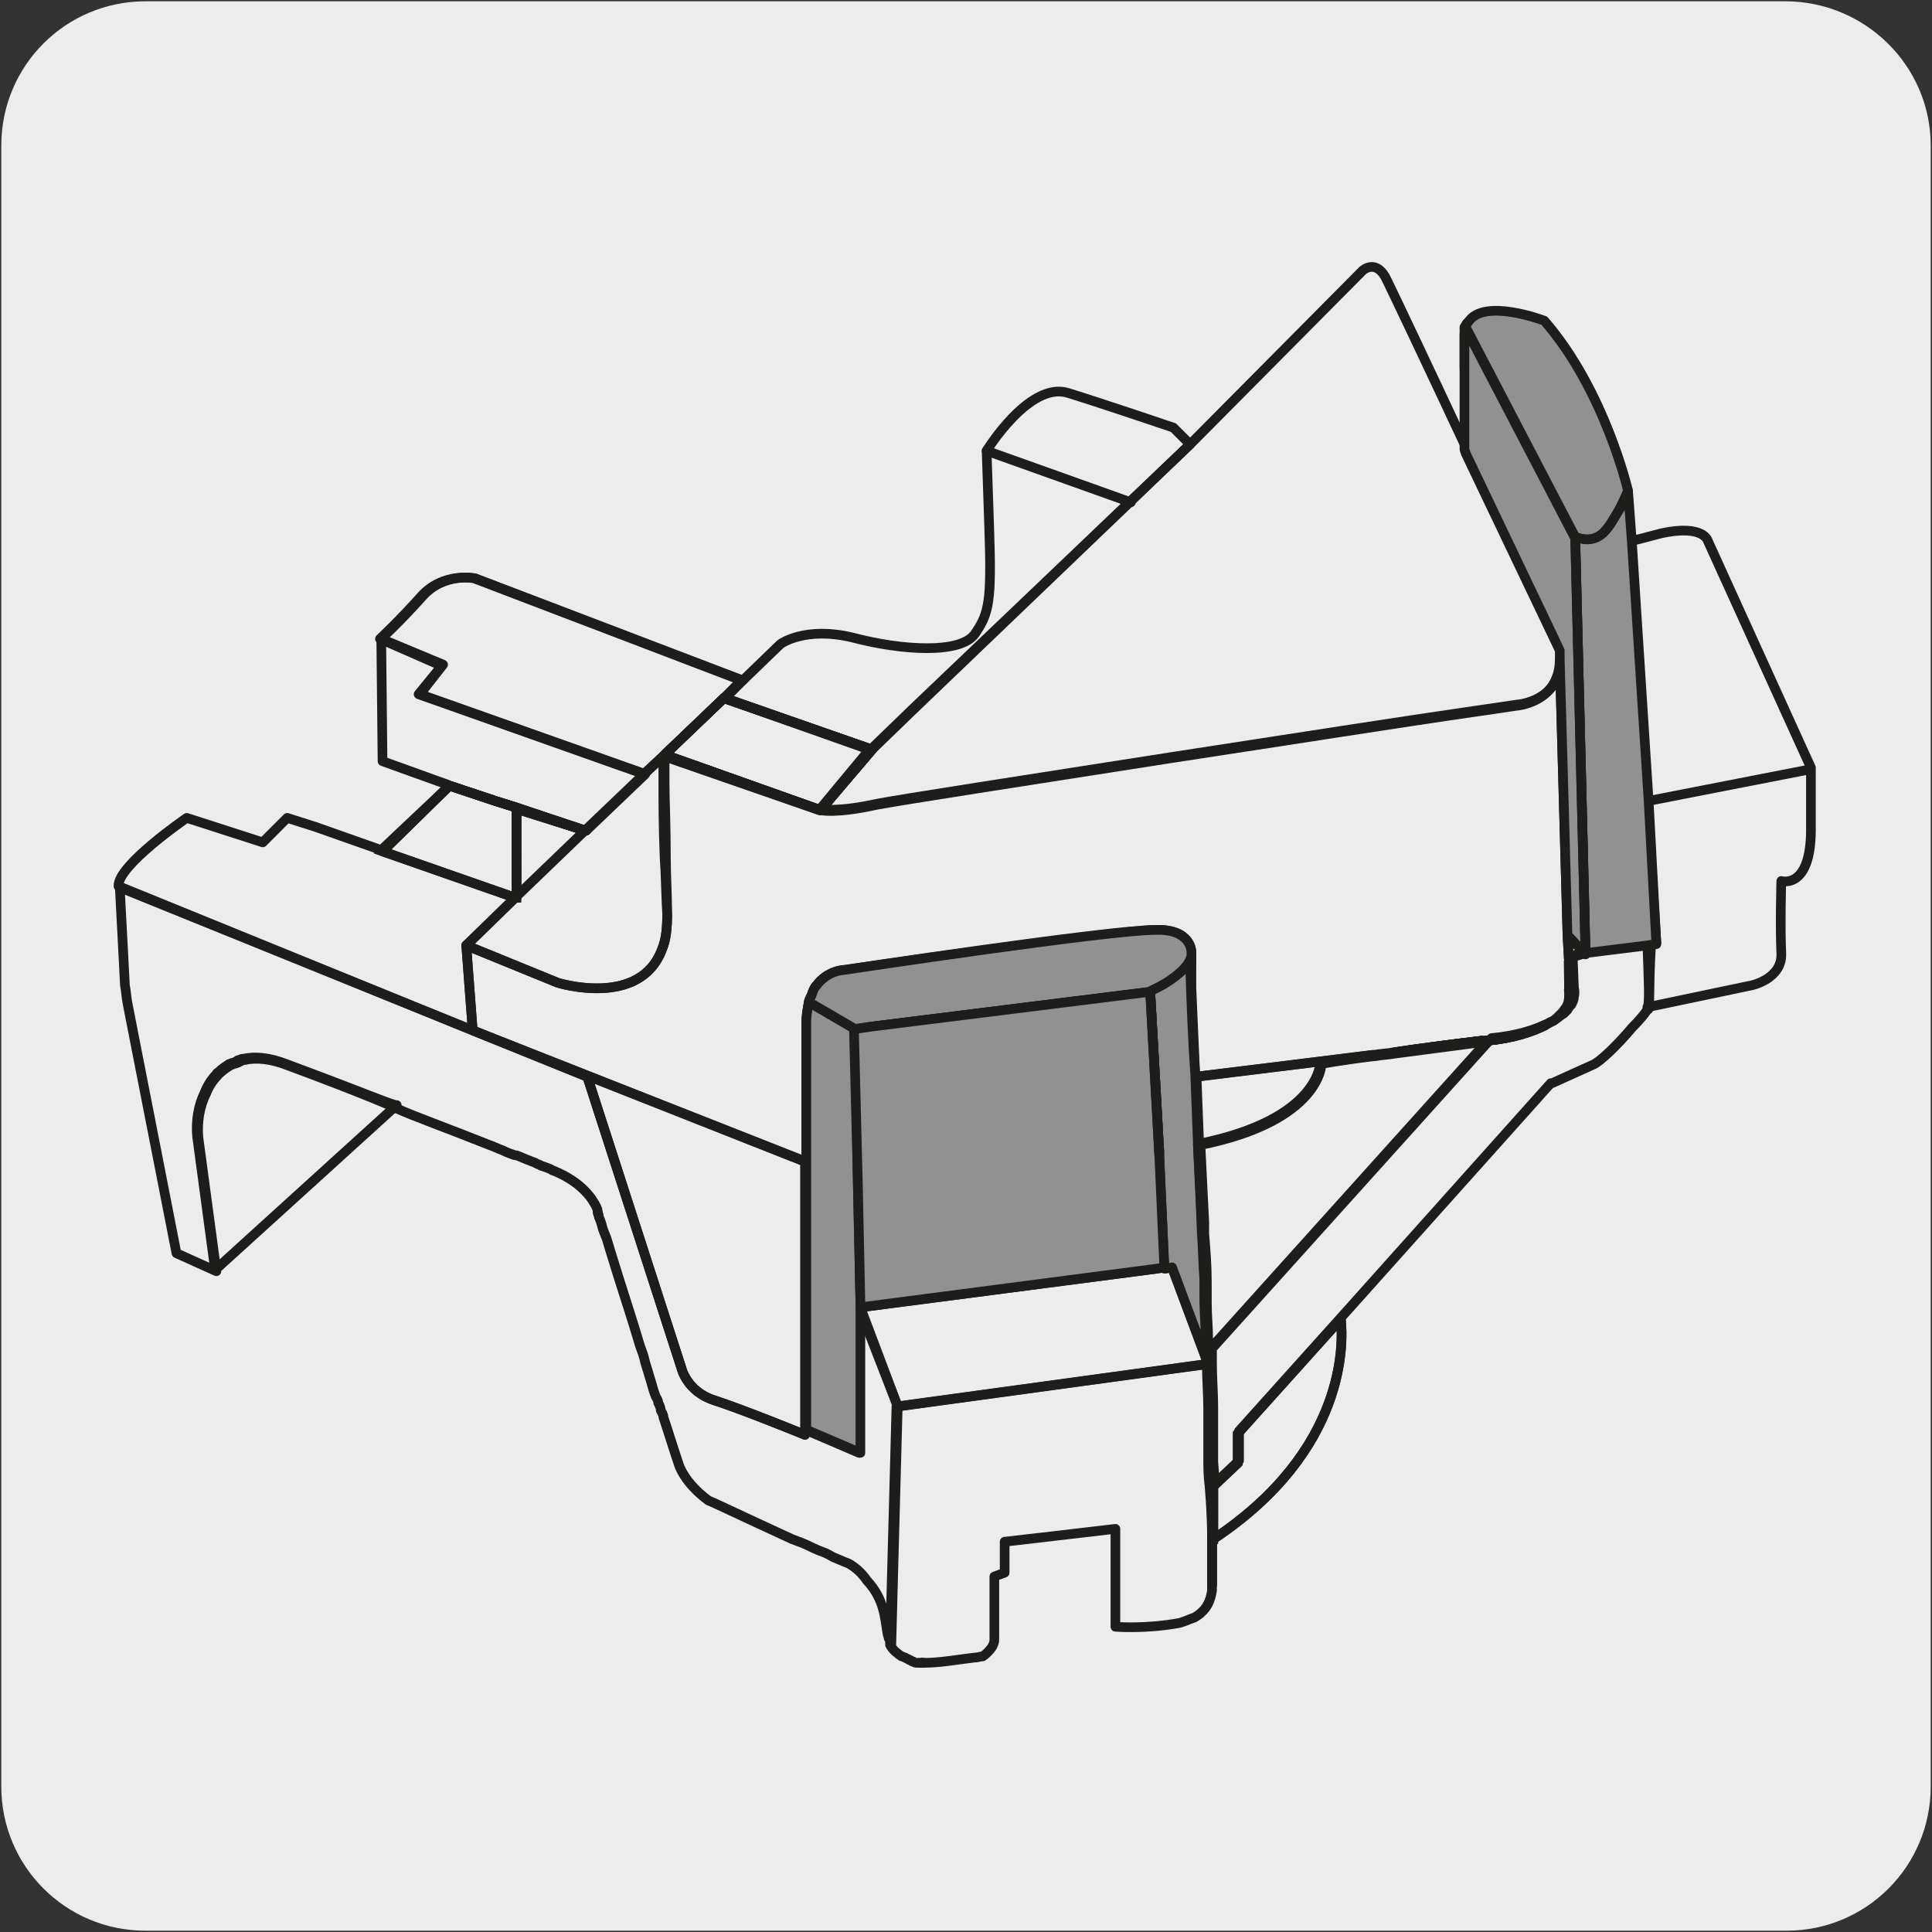 <?xml version="1.0" encoding="utf-8"?>
<!-- Generator: Adobe Illustrator 27.7.0, SVG Export Plug-In . SVG Version: 6.00 Build 0)  -->
<!DOCTYPE svg PUBLIC "-//W3C//DTD SVG 1.1//EN" "http://www.w3.org/Graphics/SVG/1.1/DTD/svg11.dtd">
<svg version="1.1" id="Capa_1" xmlns:x="http://ns.adobe.com/Extensibility/1.0/" xmlns:i="http://ns.adobe.com/AdobeIllustrator/10.0/" xmlns:graph="http://ns.adobe.com/Graphs/1.0/"
	 xmlns="http://www.w3.org/2000/svg" xmlns:xlink="http://www.w3.org/1999/xlink" x="0px" y="0px" viewBox="0 0 150 150"
	 style="enable-background:new 0 0 150 150;" xml:space="preserve">
<rect x="0" y="0" width="150" height="150" fill="#333333" stroke="none"/>
<style type="text/css">
	.st0{fill:#EDECEC;}
	.st1{fill:none;stroke:#1D1D1B;stroke-width:0.75;stroke-miterlimit:10;}
	.st2{fill:none;stroke:#1D1D1B;stroke-width:0.75;stroke-linecap:round;stroke-linejoin:round;stroke-miterlimit:10;}
	.st3{fill:#929191;}
</style>
<g id="Capa_1_00000156559563767837256930000001552113597979906453_">
	<g id="Capa_1_00000161628067348578409270000004407594018167680643_">
		<g id="Capa_2_00000105402059179949365710000005267367524765322683_">
			<path class="st0" d="M11.3,0.1h127.3c6.2,0,11.3,5,11.3,11.2v127.4c0,6.2-5,11.2-11.2,11.2l0,0H11.3c-6.2,0-11.2-5-11.2-11.2l0,0
				l0,0V11.3C0.1,5.1,5.1,0.1,11.3,0.1L11.3,0.1z"/>
		</g>
	</g>
</g>
<g>
	<path class="st1" d="M94.2,119.5C94.2,119.5,94.1,119.5,94.2,119.5c0-2.1,0-4.1,0-4.1l1.9-1.8v-2.3l8-8.9
		C104.3,104.2,104.6,112.6,94.2,119.5z"/>
	<path class="st2" d="M94.2,119.5C94.2,119.5,94.1,119.5,94.2,119.5c0-2.1,0-4.1,0-4.1l1.9-1.8v-2.3l8-8.9
		C104.3,104.2,104.6,112.6,94.2,119.5z"/>
	<path class="st1" d="M113.9,35.1c-0.1-2.7-0.1-4.9-0.2-6.6c0-0.8,0-1.5,0-2.3v-0.1c0-0.1,0-0.2,0-0.3c0-0.2,0-0.4,0.1-0.5
		c0-0.1,0.1-0.2,0.2-0.3"/>
	<path class="st1" d="M46.5,94.4c-0.1-0.2-0.1-0.3-0.1-0.4"/>
	<path class="st2" d="M29.6,49.6c0,0,1.5-1.4,3.2-3.3c1.7-1.9,4.1-1.4,4.1-1.4l20.7,7.9l0.1,0"/>
	<path class="st2" d="M56.2,54.2l1.4-1.4l-0.1,0l-20.7-7.9c0,0-2.4-0.5-4.1,1.4c-1.7,1.9-3.2,3.3-3.2,3.3l4.8,2.1l-1.8,2.2l17.5,6.2
		l1.5-1.4v0h0l12.1,4.2l3.9-4.7L56.2,54.2z M132.6,42c0,0-0.3-1.3-3.6-0.6c-0.8,0.2-1.8,0.5-2.4,0.6l1.3,20.1l0.7,11.1l-0.7,0.1
		c0.1,2.8,0.2,4.7,0,4.9l8.1-1.7c0,0,2.4-0.5,2.3-2.5c-0.1-2.1,0-5.6,0-5.6s2.3,0.7,2.3-4v-4.8L132.6,42z M121.9,76.9
		c0,0,0.1,0.3,0,0.7C121.9,77.2,121.9,76.9,121.9,76.9z M115.5,80.8c2.1-0.2,3.5-0.7,4.5-1.2C119,80.1,117.6,80.5,115.5,80.8z
		 M108.3,81.7c3-0.4,5.4-0.7,6.8-0.9C112.6,81.1,110.3,81.4,108.3,81.7z M92.9,83.6l0.2,5.2c9.4-1.9,9.4-6.3,9.4-6.3
		s1.6-0.3,4.1-0.6C102.6,82.4,97.8,83,92.9,83.6z M93.1,88.8L93.1,88.8l0.3,6L93.1,88.8z M121.7,72.6l0.1,1.8l1.3-0.4L121.7,72.6z
		 M122.3,41.7L122.3,41.7l0.8,32.3L122.3,41.7z M113.9,25.1c-0.1,0.1-0.1,0.2-0.2,0.4 M22.2,82.6c-1.3-0.5-2.4-0.6-3.3-0.4
		c-0.1,0-0.2,0-0.3,0.1c-0.1,0-0.2,0-0.2,0.1c-0.1,0-0.2,0.1-0.3,0.1c-0.1,0-0.2,0.1-0.3,0.1c-0.3,0.2-0.6,0.4-0.8,0.6
		c-0.1,0.1-0.2,0.1-0.2,0.2c-0.4,0.4-0.7,0.9-0.9,1.4c-0.5,1-0.7,2.2-0.6,3.4l1.4,10.4l14.1-12.8C30.7,85.9,28.4,84.9,22.2,82.6z
		 M40.1,62.7l-1.6-0.5L34.9,61l-5.3,5l-5.1-1.8l-2.2-0.7l-1.9,1.9l-5.9-1.9c0,0-5.4,3.7-5.3,5.3L36.7,80l-0.5-6.6l3.8-3.7h0l0.1-0.1
		V62.7l5.3,1.8L40.1,62.7z M36.7,80l8.9,3.6l7.3,22.6c0,0,0.4,1.8,2.5,2.5c2.2,0.7,7.1,2.7,7.1,2.7V90.2L36.7,80z M40.1,62.7
		L40.1,62.7l5.3,1.8L40.1,62.7z M36.7,80l8.9,3.6l7.3,22.6c0,0,0.4,1.8,2.5,2.5c2.2,0.7,7.1,2.7,7.1,2.7V90.2L36.7,80z M40.1,62.7
		L40.1,62.7l5.3,1.8L40.1,62.7z M40.1,62.7L40.1,62.7l5.3,1.8L40.1,62.7z M40.1,62.7L40.1,62.7l5.3,1.8L40.1,62.7z M40.1,62.7
		L40.1,62.7l5.3,1.8L40.1,62.7z M40.1,62.7L40.1,62.7l5.3,1.8L40.1,62.7z M40.1,62.7L40.1,62.7l5.3,1.8L40.1,62.7z M40.1,62.7
		L40.1,62.7l5.3,1.8L40.1,62.7z M40.1,62.7L40.1,62.7l5.3,1.8L40.1,62.7z M40.1,62.7L40.1,62.7l5.3,1.8L40.1,62.7z M40.1,62.7
		L40.1,62.7l5.3,1.8L40.1,62.7z M40.1,62.7L40.1,62.7l5.3,1.8L40.1,62.7z M40.1,62.7L40.1,62.7l5.3,1.8L40.1,62.7z M40.1,62.7
		L40.1,62.7l5.3,1.8L40.1,62.7z M40.1,62.7L40.1,62.7l5.3,1.8L40.1,62.7z M40.1,62.7L40.1,62.7l5.3,1.8L40.1,62.7z M40.1,62.7
		L40.1,62.7l5.3,1.8L40.1,62.7z M40.1,62.7L40.1,62.7l5.3,1.8L40.1,62.7z M40.1,62.7L40.1,62.7l5.3,1.8L40.1,62.7z M40.1,62.7
		L40.1,62.7l5.3,1.8L40.1,62.7z M40.1,62.7L40.1,62.7l5.3,1.8L40.1,62.7z M40.1,62.7L40.1,62.7l5.3,1.8L40.1,62.7z M40.1,62.7
		L40.1,62.7l5.3,1.8L40.1,62.7z M40.1,62.7L40.1,62.7l5.3,1.8L40.1,62.7z M40.1,62.7L40.1,62.7l5.3,1.8L40.1,62.7z M40.1,62.7
		L40.1,62.7l5.3,1.8L40.1,62.7z M40.1,62.7L40.1,62.7l5.3,1.8L40.1,62.7z M40.1,62.7L40.1,62.7l5.3,1.8L40.1,62.7z M40.1,62.7
		L40.1,62.7l5.3,1.8L40.1,62.7z M40.1,62.7L40.1,62.7l5.3,1.8L40.1,62.7z M40.1,62.7L40.1,62.7l5.3,1.8L40.1,62.7z M40.1,62.7
		L40.1,62.7l5.3,1.8L40.1,62.7z M40.1,62.7L40.1,62.7l5.3,1.8L40.1,62.7z M40.1,62.7L40.1,62.7l5.3,1.8L40.1,62.7z M40.1,62.7
		L40.1,62.7l5.3,1.8L40.1,62.7z M40.1,62.7L40.1,62.7l5.3,1.8L40.1,62.7z M36.7,80l8.9,3.6l7.3,22.6c0,0,0.4,1.8,2.5,2.5
		c2.2,0.7,7.1,2.7,7.1,2.7V90.2L36.7,80z"/>
	<path class="st2" d="M115.5,80.8l-21.7,24.1h0l0-1c0-0.9-0.1-1.8-0.1-2.7l0-0.8l0-0.9c0-1.2-0.1-2.5-0.2-3.7l0-0.4l0-0.5l-0.3-6
		c9.4-1.9,9.4-6.3,9.4-6.3s1.6-0.3,4.1-0.6c0,0,0.1,0,0.1,0c0.5-0.1,1-0.1,1.5-0.2h0c3-0.4,5.4-0.7,6.8-0.9
		C115.2,80.8,115.4,80.8,115.5,80.8z"/>
	<path class="st1" d="M119.9,79.6c-1,0.5-2.4,1-4.5,1.2C117.6,80.5,119,80.1,119.9,79.6z"/>
	<path class="st1" d="M121.8,77.6c0.1-0.4,0-0.7,0-0.7S121.9,77.2,121.8,77.6z"/>
	<path class="st2" d="M128,78.3C128,78.3,127.9,78.4,128,78.3c0,0.1-0.1,0.1-0.1,0.1c-0.2,0.3-0.6,0.8-1.2,1.4c0,0,0,0,0,0
		c-1,1.2-2.5,2.7-3.1,2.9l0,0l-3.1,1.4l-0.1,0l-16.2,18.1l-8,8.9v2.3l-1.9,1.8c0,0,0-0.6-0.1-1.7l0-0.8c0-0.2,0-0.4,0-0.6l0-1.1
		l0-1.2c0-0.2,0-0.4,0-0.6c0-1-0.1-2.2-0.1-3.4v0l0-0.4v-0.1l0-0.2l0-0.4h0l21.7-24.1c2.1-0.2,3.5-0.7,4.5-1.2
		c0.1-0.1,0.3-0.1,0.4-0.2c0.3-0.2,0.5-0.4,0.7-0.5c0.1-0.1,0.2-0.2,0.3-0.3c0.1-0.2,0.2-0.3,0.3-0.4c0.1-0.2,0.2-0.4,0.2-0.6v0
		c0.1-0.4,0-0.7,0-0.7l-0.1-2.5l1.3-0.4l4.8-0.6C128,76.2,128.1,78.1,128,78.3z"/>
	<path class="st2" d="M119.9,79.6c-1,0.5-2.4,1-4.5,1.2C117.6,80.5,119,80.1,119.9,79.6z"/>
	<path class="st2" d="M121.8,77.6c0.1-0.4,0-0.7,0-0.7S121.9,77.2,121.8,77.6z"/>
	<polygon class="st1" points="45.5,64.5 40.1,62.8 40.1,69.7 40,69.7 40,69.7 29.7,66.1 34.9,61 38.5,62.2 40.1,62.7 	"/>
	<polygon class="st2" points="45.5,64.5 40.1,62.8 40.1,69.7 40,69.7 40,69.7 29.7,66.1 34.9,61 38.5,62.2 40.1,62.7 	"/>
	<polygon class="st2" points="50.1,60.1 50,60.2 45.5,64.5 40.1,62.8 40.1,62.7 38.5,62.2 34.9,61 34.7,60.9 29.7,59.1 29.6,49.6 
		34.4,51.6 32.6,53.9 	"/>
	<polygon class="st2" points="67.7,58.2 63.7,62.9 51.6,58.6 56.2,54.2 56.2,54.2 	"/>
	<path class="st1" d="M119.9,79.6c-1,0.5-2.4,1-4.5,1.2C117.6,80.5,119,80.1,119.9,79.6z"/>
	<path class="st2" d="M51.8,71c0,1.1-0.1,2-0.4,2.7c0,0,0,0,0,0c-1.7,4.6-8.1,2.6-8.1,2.6l-7.1-2.9l3.8-3.7h0l0.1-0.1l5.3-5.1
		l4.5-4.3l0.1-0.1l1.5-1.4c0,0.1,0,0.8,0,2v0.1c0,1.3,0,3.3,0.1,5.8C51.7,67.9,51.7,69.4,51.8,71z"/>
	<path class="st2" d="M92.4,34.5L70.8,55.2l-3.1,3l-11.4-4l1.4-1.4l2.9-2.8c0,0,1.9-1.4,5.6-0.5c3.8,1,8.4,1.3,9.5-0.3
		c1.1-1.6,1.3-2.5,1.1-8.3L76.6,35c0,0,3.3-5.4,6.3-4.5c2.9,0.9,8.2,2.7,8.2,2.7L92.4,34.5z"/>
	<path class="st2" d="M121.2,51.2c-0.1,3.3-3.4,3.5-3.4,3.5s-1.3,0.2-3.4,0.5c-4.9,0.7-14.5,2.2-23.6,3.6
		c-10.9,1.7-21.2,3.3-22.7,3.6c-3.2,0.7-4.3,0.4-4.3,0.4l3.9-4.7l3.1-3l21.7-20.7l13.3-13.4c0,0,1.1-1,1.9,0.8
		c0.4,0.8,3.2,6.7,6.1,12.9v0l0.1,0.3v0l7.3,15.3L121.2,51.2z"/>
	<polygon class="st2" points="67.7,58.2 63.7,62.9 51.6,58.6 56.2,54.2 56.2,54.2 	"/>
	<path class="st2" d="M119.9,79.6c-1,0.5-2.4,1-4.5,1.2C117.6,80.5,119,80.1,119.9,79.6z"/>
	<polygon class="st2" points="67.7,58.2 63.7,62.9 51.6,58.6 56.2,54.2 56.2,54.2 	"/>
	<path class="st1" d="M115.1,80.8c-1.4,0.2-3.8,0.5-6.8,0.9C110.3,81.4,112.6,81.1,115.1,80.8z"/>
	<path class="st1" d="M121.8,77.6c0.1-0.4,0-0.7,0-0.7S121.9,77.2,121.8,77.6z"/>
	<path class="st2" d="M121.8,77.6L121.8,77.6c0,0.2-0.1,0.4-0.2,0.6c-0.1,0.1-0.2,0.3-0.3,0.4c-0.1,0.1-0.2,0.2-0.3,0.3
		c-0.2,0.2-0.4,0.4-0.7,0.5c-0.1,0.1-0.2,0.1-0.4,0.2c-0.9,0.5-2.4,0.9-4.5,1.2c-0.1,0-0.2,0-0.4,0c-2.5,0.3-4.8,0.6-6.8,0.9h0
		c-0.5,0.1-1,0.1-1.5,0.2c0,0-0.1,0-0.1,0c-4,0.5-8.9,1.1-13.8,1.7l-0.3-6.9l0-0.4l0-0.4l0-0.7l0-0.3l0-1c0,0,0-1.8-2.8-1.7
		c-3.6,0.1-24.1,3.1-24.1,3.1s-1.3,0-2.2,1.2c-0.2,0.2-0.3,0.5-0.4,0.8c-0.1,0.2-0.1,0.3-0.2,0.5c-0.1,0.5-0.2,1-0.2,1.7v10.7
		L36.7,80l-0.5-6.6l7.1,2.9c0,0,6.4,2,8.1-2.6c0,0,0,0,0,0c0.3-0.7,0.4-1.6,0.4-2.7c0-1.6-0.1-3.1-0.1-4.4c0-2.6-0.1-4.5-0.1-5.8
		v-0.1c0-1.2,0-1.8,0-2v0h0l12.1,4.2c0,0,1.1,0.3,4.3-0.4c1.5-0.3,11.8-1.9,22.7-3.6c9.2-1.4,18.7-2.9,23.6-3.6
		c2.1-0.3,3.4-0.5,3.4-0.5s3.3-0.2,3.4-3.5l0.6,21.3v0l0.1,1.8l0.1,2.5C121.9,76.9,121.9,77.2,121.8,77.6z"/>
	<polygon class="st2" points="67.7,58.2 63.7,62.9 51.6,58.6 56.2,54.2 56.2,54.2 	"/>
	<path class="st2" d="M115.1,80.8c-1.4,0.2-3.8,0.5-6.8,0.9C110.3,81.4,112.6,81.1,115.1,80.8z"/>
	<path class="st1" d="M71.5,129.1C71.5,129.1,71.5,129.1,71.5,129.1c0,0,0.1,0,0.2,0H71.5z M94.1,119.5c0,1.4,0,2.8,0,3.6v-7.8
		C94.2,115.3,94.1,117.4,94.1,119.5z M93.1,88.8L93.1,88.8l0.3,6L93.1,88.8z"/>
	<path class="st2" d="M71.5,129.1C71.5,129.1,71.5,129.1,71.5,129.1c0,0,0.1,0,0.2,0H71.5z M94.1,119.5c0,1.4,0,2.8,0,3.6v-7.8
		C94.2,115.3,94.1,117.4,94.1,119.5z M93.1,88.8L93.1,88.8l0.3,6L93.1,88.8z"/>
	<path class="st2" d="M94.1,119.5c0,1.4,0,2.8,0,3.6v0.1c0,0.1,0,0.2,0,0.3c-0.1,0.6-0.3,1.5-1.4,2.1c-0.1,0-0.2,0.1-0.3,0.1
		c-0.2,0.1-0.5,0.2-0.8,0.3c-2.7,0.5-5,0.3-5,0.3v-7.6l-6,0.7l-2.6,0.3v2.4l-0.8,0.3v4.9c0,0.7-0.9,1.3-0.9,1.3
		c-0.2,0-0.4,0.1-0.7,0.1c-0.9,0.1-2.6,0.4-3.8,0.4c-0.1,0-0.2,0-0.3,0h0h-0.2c0,0-0.1,0-0.1,0c-0.1,0-0.2,0-0.3-0.1
		c-0.1,0-0.1,0-0.2-0.1c-0.1,0-0.1,0-0.2-0.1c-0.1,0-0.2-0.1-0.2-0.1c-0.1,0-0.2-0.1-0.3-0.1c-0.3-0.2-0.7-0.5-0.9-0.9l0.5-18.5
		l24.1-3.3c0,1.2,0.1,2.4,0.1,3.4c0,0.2,0,0.4,0,0.6l0,1.2l0,1.1c0,0.2,0,0.4,0,0.6l0,0.8c0,1,0.1,1.7,0.1,1.7
		S94.1,117.4,94.1,119.5z"/>
	<path class="st2" d="M69.7,109.2l-0.5,18.5c0-0.1-0.1-0.2-0.1-0.3c0-0.1,0-0.1-0.1-0.2c0-0.1-0.1-0.3-0.1-0.4
		c-0.2-1.1-0.2-2.6-1.6-4.1c0,0,0,0,0,0c-0.6-0.9-1.4-1.3-1.4-1.3s-0.5-0.2-1.2-0.5c-0.2-0.1-0.5-0.3-0.8-0.4
		c-0.6-0.2-1.1-0.5-1.6-0.7c-0.3-0.1-0.5-0.2-0.8-0.3c-3.7-1.7-6.2-2.9-6.5-3c0,0,0,0,0,0s0,0,0,0c-1.9-1.4-2.3-2.8-2.3-2.8
		s-0.5-1.5-1.2-3.7c0-0.2-0.1-0.3-0.2-0.5c0-0.2-0.1-0.4-0.2-0.6c0-0.2-0.1-0.3-0.2-0.5c-0.2-0.5-0.3-1-0.5-1.6
		c-0.1-0.4-0.3-0.9-0.4-1.4c-0.1-0.4-0.3-0.8-0.4-1.2c-0.5-1.7-1.1-3.5-1.6-5.1c-0.3-1-0.6-1.9-0.8-2.6c-0.1-0.4-0.3-0.8-0.4-1.1
		c-0.1-0.4-0.2-0.7-0.3-0.9c0-0.2-0.1-0.3-0.1-0.4c0-0.1,0-0.1,0-0.1s0-0.1-0.1-0.3c-0.3-0.6-1.1-1.9-3.3-2.8c0,0-0.1,0-0.2-0.1
		c-0.2-0.1-0.5-0.2-0.8-0.3c-0.1-0.1-0.3-0.1-0.4-0.2c-0.2-0.1-0.3-0.1-0.5-0.2c-0.3-0.1-0.7-0.3-1-0.4c0,0-0.1,0-0.1,0
		c-0.3-0.1-0.6-0.2-1-0.4h0c-0.3-0.1-0.7-0.3-1-0.4c-3-1.2-6.3-2.4-7.1-2.8c-0.1,0-0.2-0.1-0.2-0.1c0,0,0,0,0,0s-2.2-1-8.4-3.3
		c-1.3-0.5-2.4-0.6-3.3-0.4c-0.1,0-0.2,0-0.3,0.1c-0.1,0-0.2,0-0.2,0.1c-0.1,0-0.2,0.1-0.3,0.1c-0.1,0-0.2,0.1-0.3,0.1
		c-0.3,0.2-0.6,0.4-0.8,0.6c-0.1,0.1-0.2,0.1-0.2,0.2c-0.4,0.4-0.7,0.9-0.9,1.4c-0.5,1-0.7,2.2-0.6,3.4l1.4,10.4l-3.1-1.4L9.9,77.9
		c-0.1-0.5-0.1-0.9-0.2-1.4l-0.4-7.6L36.7,80l8.9,3.6l7.3,22.6c0,0,0.4,1.8,2.5,2.5c2.2,0.7,7.1,2.7,7.1,2.7V111l4.2,1.8v-11.3
		L69.7,109.2z"/>
	<line class="st2" x1="76.6" y1="35" x2="87.8" y2="39"/>
	<line class="st1" x1="113.8" y1="25.4" x2="113.7" y2="25.4"/>
	<line class="st2" x1="113.8" y1="25.4" x2="113.7" y2="25.4"/>
	<line class="st1" x1="140.7" y1="59.7" x2="127.9" y2="62.2"/>
	<polygon class="st2" points="93.8,105.9 93.8,105.9 69.7,109.2 66.8,101.5 89.8,98.5 90.4,98.4 90.5,98.4 91,98.4 	"/>
	<polygon class="st1" points="93.4,95.4 93.1,88.8 93.1,88.8 93.3,94.8 	"/>
	<path class="st3" d="M66.8,101.1v11.7l-4.2-1.8V79.5c0-0.7,0.1-1.2,0.2-1.7l3.6,2.1l0.2,11.9L66.8,101.1z"/>
	<path class="st2" d="M66.8,101.1v11.7l-4.2-1.8V79.5c0-0.7,0.1-1.2,0.2-1.7l3.6,2.1l0.2,11.9L66.8,101.1z"/>
	<path class="st3" d="M93.8,105.9L91,98.4l-0.5,0.1h-0.1L90,89.6v-0.3L89.7,84l-0.4-7v-0.2c0,0,1.2-0.6,2.1-1.3
		c0.5-0.4,0.9-0.9,1-1.4l0,0.6l0,0.3c0.1,2.9,0.2,5.7,0.4,8.5c0,0,0.2,5.2,0.2,5.2l0.3,6l0,0.5l0,0.4c0.1,1.2,0.1,2.5,0.2,3.7l0,0.9
		l0,0.8c0,0.9,0.1,1.8,0.1,2.7l0,1l0,0.4l0,0.2v0.1L93.8,105.9z"/>
	<path class="st2" d="M93.8,105.9L91,98.4l-0.5,0.1h-0.1L90,89.6v-0.3L89.7,84l-0.4-7v-0.2c0,0,1.2-0.6,2.1-1.3
		c0.5-0.4,0.9-0.9,1-1.4l0,0.6l0,0.3c0.1,2.9,0.2,5.7,0.4,8.5c0,0,0.2,5.2,0.2,5.2l0.3,6l0,0.5l0,0.4c0.1,1.2,0.1,2.5,0.2,3.7l0,0.9
		l0,0.8c0,0.9,0.1,1.8,0.1,2.7l0,1l0,0.4l0,0.2v0.1L93.8,105.9z"/>
	<polygon class="st2" points="89.7,84 90,89.4 90,89.6 89.3,77 	"/>
	<path class="st2" d="M93.3,94.8l0,0.5l-0.3-6.5C93.2,90.8,93.2,92.8,93.3,94.8z"/>
	<path class="st2" d="M93.6,101.2l0-0.8l0-0.9C93.6,100,93.6,100.6,93.6,101.2z"/>
	<polygon class="st2" points="93.4,95.4 93.1,88.8 93.1,88.8 93.3,94.8 	"/>
	<path class="st3" d="M92.5,74.8l0-0.6c-0.1,0.5-0.5,1-1,1.4v0c-0.9,0.8-2.1,1.3-2.1,1.3V77l-21.7,2.7l-1.3,0.2l-3.6-2.1
		c0-0.2,0.1-0.3,0.2-0.5c0.1-0.3,0.2-0.6,0.4-0.8c0.9-1.2,2.2-1.2,2.2-1.2s20.5-3.1,24.1-3.1c2.8-0.1,2.8,1.7,2.8,1.7L92.5,74.8z"/>
	<path class="st2" d="M92.5,74.8l0-0.6c-0.1,0.5-0.5,1-1,1.4v0c-0.9,0.8-2.1,1.3-2.1,1.3V77l-21.7,2.7l-1.3,0.2l-3.6-2.1
		c0-0.2,0.1-0.3,0.2-0.5c0.1-0.3,0.2-0.6,0.4-0.8c0.9-1.2,2.2-1.2,2.2-1.2s20.5-3.1,24.1-3.1c2.8-0.1,2.8,1.7,2.8,1.7L92.5,74.8z"/>
	<polygon class="st3" points="90.4,98.4 89.8,98.5 66.8,101.5 66.8,101.1 66.6,91.7 66.3,79.9 67.7,79.7 89.3,77 90,89.6 	"/>
	<polygon class="st2" points="90.4,98.4 89.8,98.5 66.8,101.5 66.8,101.1 66.6,91.7 66.3,79.9 67.7,79.7 89.3,77 90,89.6 	"/>
	<polygon class="st2" points="90,89.4 90,89.6 89.3,77 89.7,84 	"/>
	<polygon class="st1" points="123.1,74 122.3,41.7 122.3,41.7 	"/>
	<path class="st3" d="M126.4,38.1c0,0-0.3,0.7-0.7,1.5c-0.8,1.3-1.4,2.8-3.4,2.1h0l-8.5-16.3c0-0.1,0.1-0.3,0.2-0.4c0,0,0,0,0,0
		c1.2-1.9,5.9-0.1,5.9-0.1C124.6,30.3,126.4,38.1,126.4,38.1"/>
	<path class="st2" d="M126.4,38.1c0,0-0.3,0.7-0.7,1.5c-0.8,1.3-1.4,2.8-3.4,2.1h0l-8.5-16.3c0-0.1,0.1-0.3,0.2-0.4c0,0,0,0,0,0
		c1.2-1.9,5.9-0.1,5.9-0.1C124.6,30.3,126.4,38.1,126.4,38.1z"/>
	<path class="st3" d="M128.6,73.3l-0.7,0.1l-4.8,0.6l-0.8-32.3c2,0.7,2.6-0.8,3.4-2.1c0.5-0.8,0.7-1.5,0.7-1.5l0.3,4l1.3,20.1
		L128.6,73.3z"/>
	<path class="st2" d="M128.6,73.3l-0.7,0.1l-4.8,0.6l-0.8-32.3c2,0.7,2.6-0.8,3.4-2.1c0.5-0.8,0.7-1.5,0.7-1.5l0.3,4l1.3,20.1
		L128.6,73.3z"/>
	<path class="st3" d="M121.7,72.6L121.7,72.6l-0.6-21.4l0-0.7l-7.3-15.3v0l-0.1-0.3v0c0-0.3,0-3.3,0-6.3c0-0.8,0-1.5,0-2.3v-0.1
		c0-0.3,0-0.5,0.1-0.7l8.5,16.3l0.8,32.3L121.7,72.6z"/>
	<path class="st2" d="M121.7,72.6L121.7,72.6l-0.6-21.4l0-0.7l-7.3-15.3v0l-0.1-0.3v0c0-0.3,0-3.3,0-6.3c0-0.8,0-1.5,0-2.3v-0.1
		c0-0.3,0-0.5,0.1-0.7l8.5,16.3l0.8,32.3L121.7,72.6z"/>
	<polygon class="st2" points="123.1,74 122.3,41.7 122.3,41.7 	"/>
</g>
</svg>
